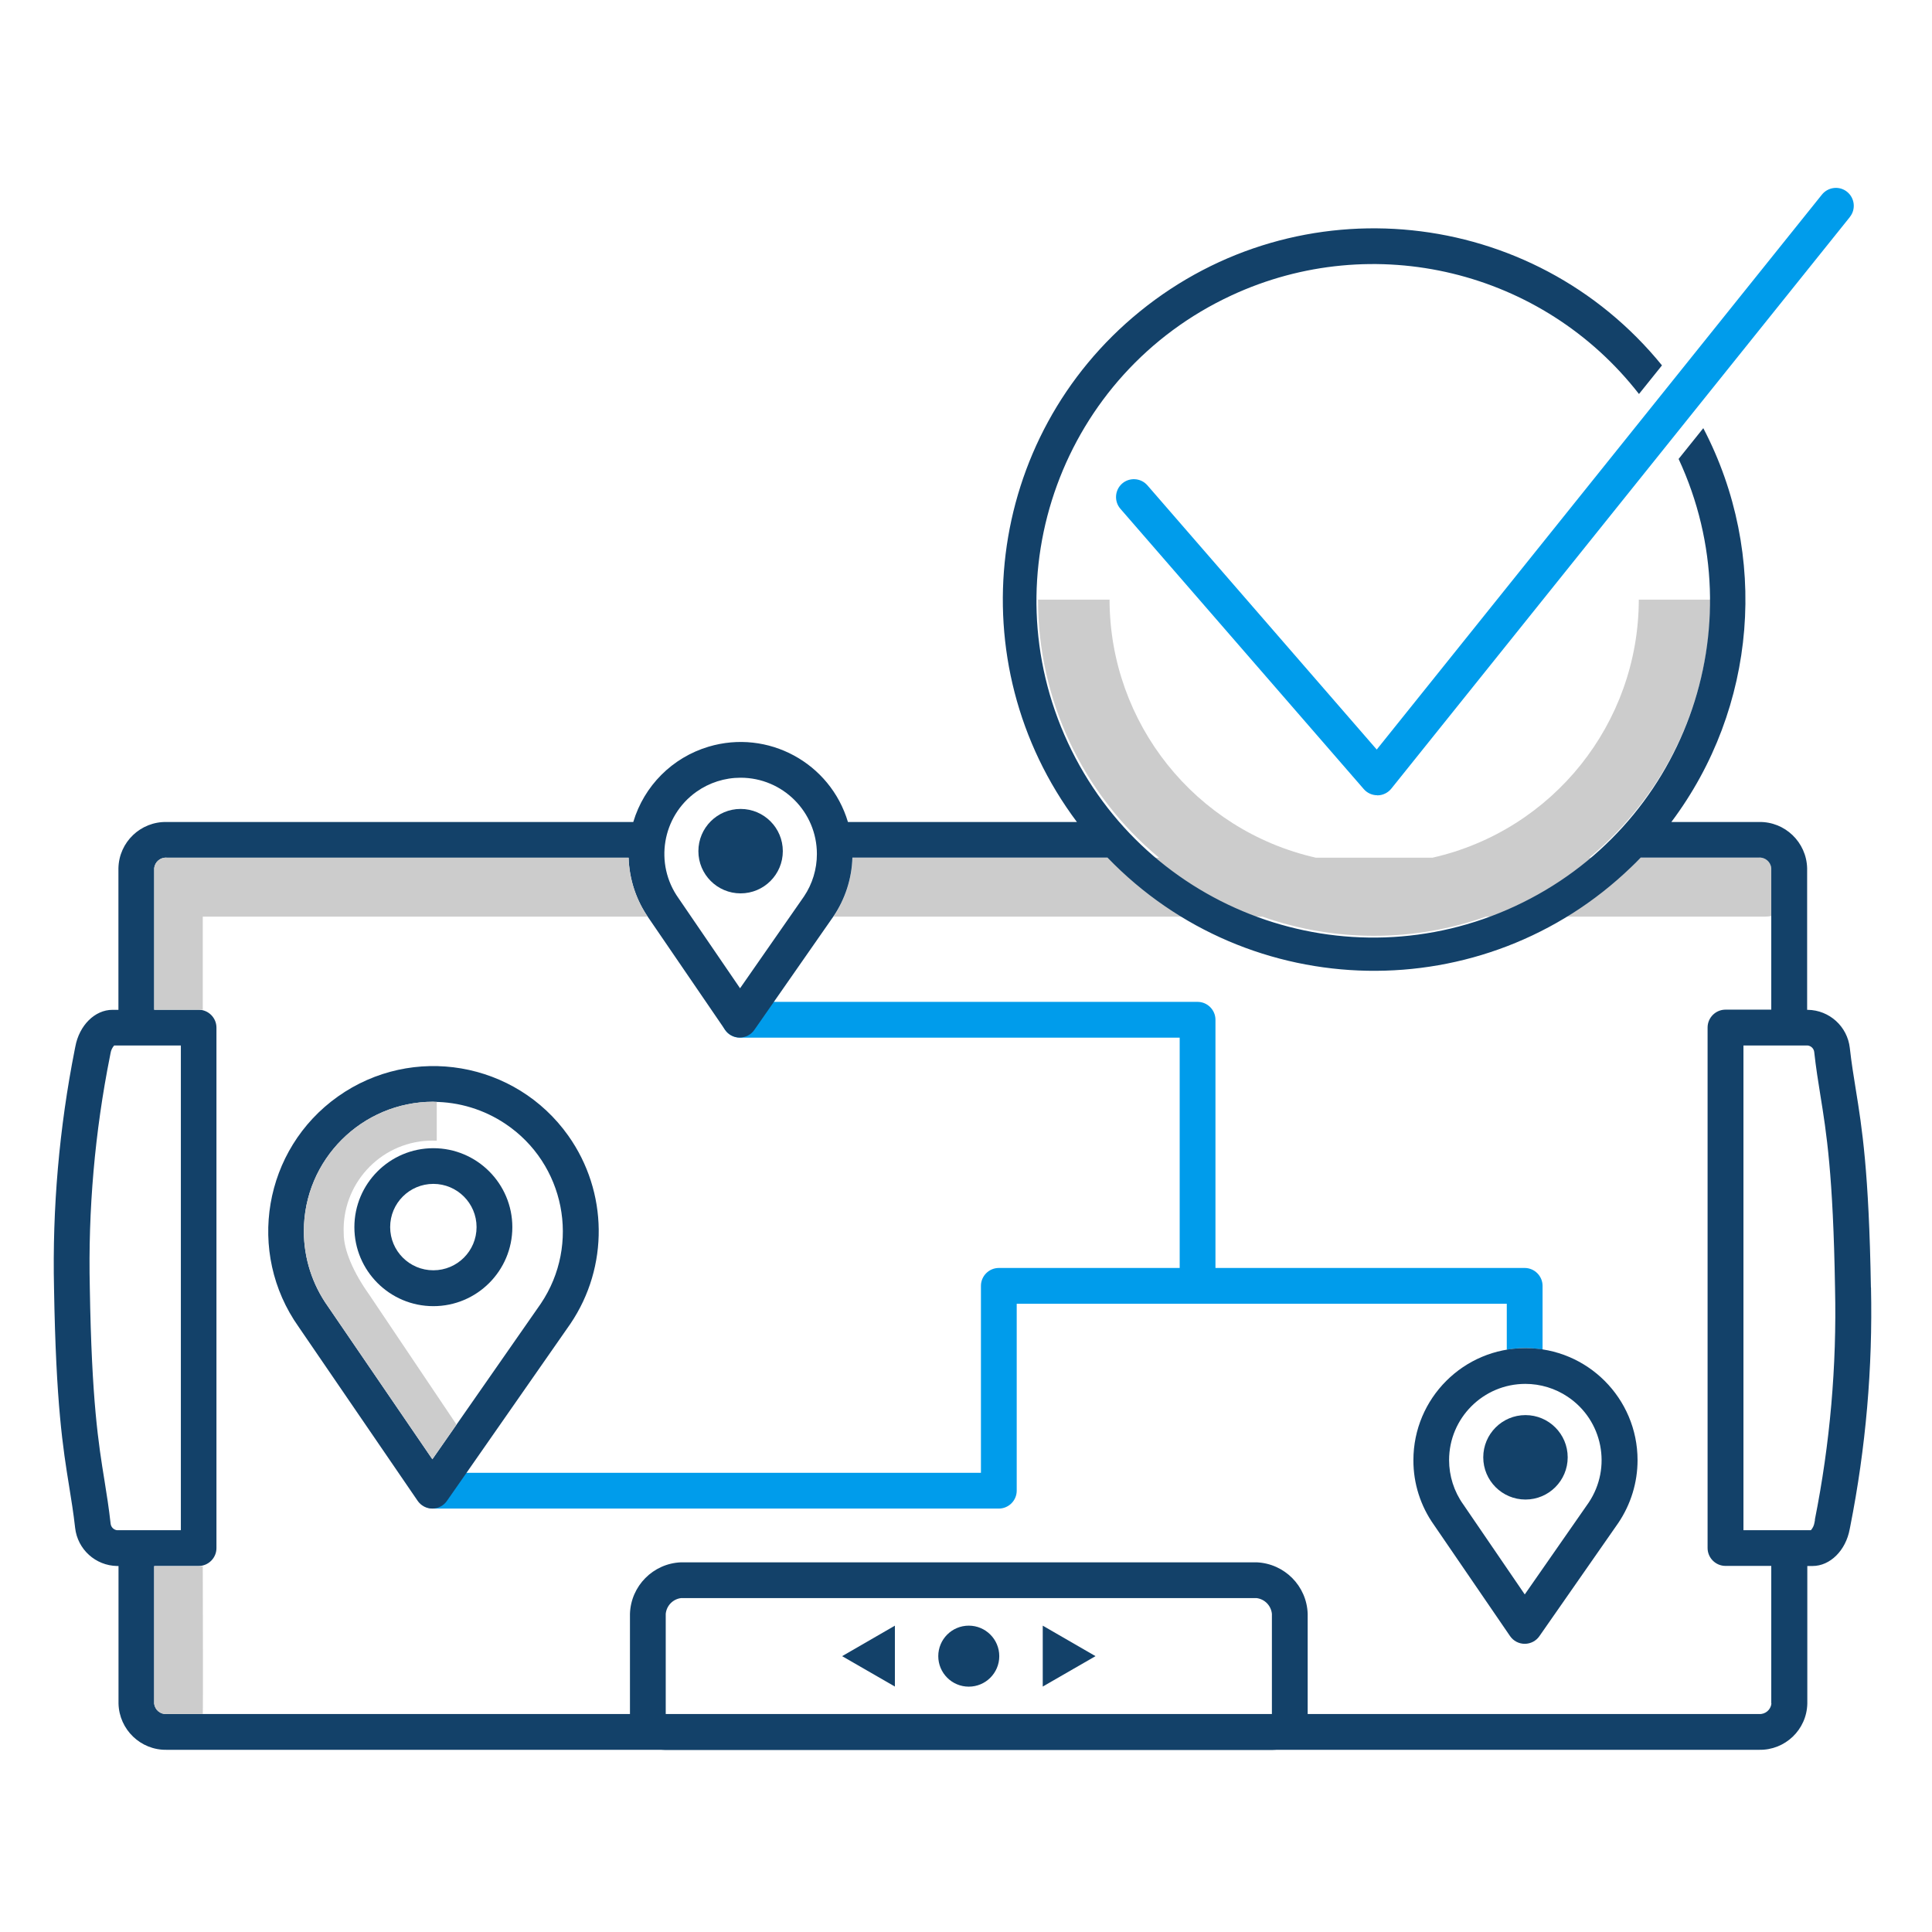 <?xml version="1.0" encoding="UTF-8"?>
<svg xmlns="http://www.w3.org/2000/svg" id="Layer_1" viewBox="0 0 216 216">
  <defs>
    <style>.cls-1{fill:#009ceb;}.cls-2{fill:#ccc;}.cls-3{fill:#134169;}</style>
  </defs>
  <path class="cls-2" d="m196.65,95.89h-18.96c8.57-7.13,13.53-17.7,13.53-28.85h-8c-.02,13.82-9.59,25.79-23.06,28.85h-13.05c-13.48-3.06-23.04-15.04-23.06-28.85h-8c0,11.15,4.96,21.72,13.53,28.85h-34.27c-.07,2.35-.81,4.64-2.12,6.59h47.94c8.09,2.86,16.92,2.86,25.01,0h31.21c.23,0,.47-.03.69-.07v-5.35c-.08-.7-.69-1.22-1.39-1.17Z"></path>
  <path class="cls-1" d="m168.46,150.91c1.32-.25,2.68-.26,4-.02v-7.13c0-1.1-.9-2-2-2h-58.79c-1.1,0-2,.9-2,2v20.9h-61.23c-1.1,0-2,.9-2,2s.9,2,2,2h63.23c1.1,0,2-.9,2-2v-20.9h54.79v5.15Z"></path>
  <path class="cls-3" d="m170.46,183.78h0c-.66,0-1.27-.33-1.64-.87l-8.5-12.42c-1.5-2.11-2.31-4.64-2.3-7.24,0-6.92,5.61-12.53,12.53-12.53,6.92,0,12.53,5.61,12.53,12.53,0,2.5-.75,4.93-2.14,7l-8.83,12.67c-.37.54-.99.86-1.64.86Zm.08-29.06c-4.71,0-8.53,3.82-8.53,8.52,0,1.77.55,3.51,1.58,4.95l6.88,10.07,7.15-10.27c2.62-3.92,1.57-9.21-2.35-11.83-1.4-.94-3.05-1.44-4.74-1.44h0Z"></path>
  <circle class="cls-3" cx="170.55" cy="162.93" r="4.72"></circle>
  <path class="cls-3" d="m140.5,178.67c.91.12,1.61.85,1.7,1.76v11.21h-67.77v-11.21c.09-.91.79-1.64,1.7-1.76h64.37m0-4h-64.37c-3.11.13-5.6,2.64-5.7,5.76v11.21c0,2.21,1.79,4,4,4h67.77c2.21,0,4-1.79,4-4h0v-11.21c-.1-3.12-2.59-5.62-5.7-5.76h0Z"></path>
  <circle class="cls-3" cx="108.31" cy="185.16" r="3.41"></circle>
  <polygon class="cls-3" points="122.48 185.16 116.58 181.75 116.58 188.56 122.48 185.16"></polygon>
  <polygon class="cls-3" points="94.15 185.16 100.05 181.75 100.05 188.56 94.15 185.16"></polygon>
  <path class="cls-1" d="m133.89,145.76c-1.1,0-2-.9-2-2v-27.75h-49.18c-1.1,0-2-.9-2-2s.9-2,2-2h51.18c1.1,0,2,.9,2,2v29.75c0,1.1-.9,2-2,2Z"></path>
  <circle class="cls-3" cx="82.8" cy="95.16" r="4.72"></circle>
  <path class="cls-1" d="m153.98,88.91c-.58,0-1.13-.25-1.51-.69l-27.21-31.34c-.72-.83-.63-2.1.2-2.82.83-.72,2.1-.63,2.82.2l25.64,29.54,49.77-62.04c.69-.86,1.95-1.01,2.81-.32.86.69,1.01,1.95.32,2.81,0,0,0,0,0,.01l-51.27,63.91c-.37.46-.93.74-1.52.75h-.04Z"></path>
  <path class="cls-3" d="m209.17,143.95c-.22-13.04-1-17.87-1.69-22.14-.24-1.51-.48-2.94-.67-4.65-.27-2.4-2.28-4.22-4.69-4.26h-.08v-15.83c-.07-2.91-2.48-5.23-5.39-5.17h-9.79c9.57-12.76,10.96-29.89,3.57-44.03l-2.76,3.44c8.76,18.85.58,41.24-18.28,50-18.85,8.76-41.24.58-50-18.28-8.76-18.85-.58-41.24,18.28-50,15.9-7.39,34.8-2.82,45.57,11.02l2.57-3.2c-14.45-17.78-40.59-20.48-58.37-6.03-17.29,14.05-20.39,39.25-7.04,57.08h-25.6c-1.98-6.63-8.95-10.4-15.58-8.42-4.05,1.21-7.21,4.37-8.42,8.42H18.63c-2.91-.06-5.33,2.25-5.39,5.17v15.83h-.67c-1.96,0-3.71,1.73-4.15,4.12l-.06.3c-1.74,8.79-2.52,17.75-2.32,26.71.22,13.04,1,17.88,1.69,22.14.24,1.51.48,2.94.67,4.65.27,2.4,2.28,4.22,4.69,4.26h.16v15.38c.07,2.91,2.48,5.23,5.39,5.17h178.03c2.91.06,5.33-2.25,5.39-5.17v-15.38h.59c1.96,0,3.71-1.73,4.15-4.12l.06-.3c1.74-8.79,2.52-17.75,2.32-26.71Zm-126.37-57c4.71,0,8.53,3.82,8.53,8.53,0,1.69-.5,3.34-1.44,4.74l-7.15,10.27-6.88-10.07c-2.73-3.83-1.84-9.16,1.99-11.89,1.45-1.03,3.18-1.58,4.95-1.58ZM13.08,171.08c-.37-.05-.66-.34-.71-.71-.2-1.81-.44-3.28-.69-4.85-.67-4.13-1.43-8.82-1.64-21.57-.2-8.69.56-17.38,2.26-25.9l.06-.31c.05-.32.19-.61.4-.85h7.46v54.19h-7.12Zm184.97,19.38c-.08.7-.69,1.22-1.39,1.17H18.63c-.7.05-1.32-.47-1.39-1.17v-15.38h4.96c1.1,0,2-.9,2-2v-58.19c0-1.1-.9-2-2-2h-4.96v-15.83c.08-.7.69-1.22,1.39-1.17h51.65c.07,2.45.87,4.83,2.29,6.82l8.49,12.42c.37.54.98.87,1.64.87h0c.65,0,1.27-.32,1.64-.86l8.83-12.67c1.32-1.95,2.06-4.24,2.13-6.59h28.52c15.88,16.46,42.1,16.93,58.56,1.05.36-.34.71-.69,1.05-1.05h13.21c.7-.05,1.32.47,1.39,1.17v15.83h-5.12c-1.1,0-2,.9-2,2v58.19c0,1.1.9,2,2,2h5.12v15.38Zm4.87-20.54l-.06.31c-.05.32-.19.61-.4.85h-7.54v-54.19h7.2c.37.05.66.34.71.71.2,1.81.44,3.29.69,4.85.67,4.14,1.43,8.82,1.64,21.57.2,8.69-.56,17.38-2.26,25.9h0Z"></path>
  <path class="cls-3" d="m48.33,168.66h0c-.66,0-1.27-.33-1.64-.87l-13.3-19.44c-5.9-8.33-3.93-19.86,4.39-25.76,8.33-5.9,19.86-3.93,25.76,4.39,4.44,6.27,4.54,14.64.24,21.01l-13.81,19.81c-.37.54-.99.86-1.64.86Zm.12-45.48c-7.99,0-14.48,6.48-14.48,14.47,0,3.01.94,5.95,2.69,8.41l11.68,17.09,12.13-17.41c4.46-6.64,2.68-15.64-3.96-20.09-2.39-1.6-5.19-2.46-8.07-2.46Z"></path>
  <path class="cls-3" d="m48.45,146.03c-4.88,0-8.83-3.96-8.83-8.83s3.96-8.83,8.83-8.83,8.83,3.96,8.83,8.83h0c0,4.88-3.96,8.83-8.83,8.83Zm0-13.67c-2.67,0-4.83,2.16-4.83,4.83s2.16,4.83,4.83,4.83,4.83-2.16,4.83-4.83h0c0-2.67-2.17-4.83-4.83-4.83h0Z"></path>
  <path class="cls-2" d="m48.83,127.52v-4.33c-.13,0-.25-.02-.38-.02-7.99,0-14.48,6.48-14.48,14.47,0,3.01.94,5.95,2.69,8.41l11.68,17.09,2.7-3.87-9.67-14.39-.06-.09c-1.83-2.56-2.88-5.06-2.88-6.86-.25-5.49,3.99-10.15,9.48-10.4.31-.01.61-.01.92,0Z"></path>
  <path class="cls-2" d="m17.23,175.11v15.35c.08.7.69,1.22,1.39,1.17h4.05c.04-.24,0-16.52,0-16.52h-5.44Z"></path>
  <path class="cls-2" d="m22.67,112.89v-10.41h49.74c-1.32-1.95-2.06-4.23-2.13-6.59H18.63c-.7-.05-1.32.47-1.39,1.17v15.83h5.44Z"></path>
</svg>
